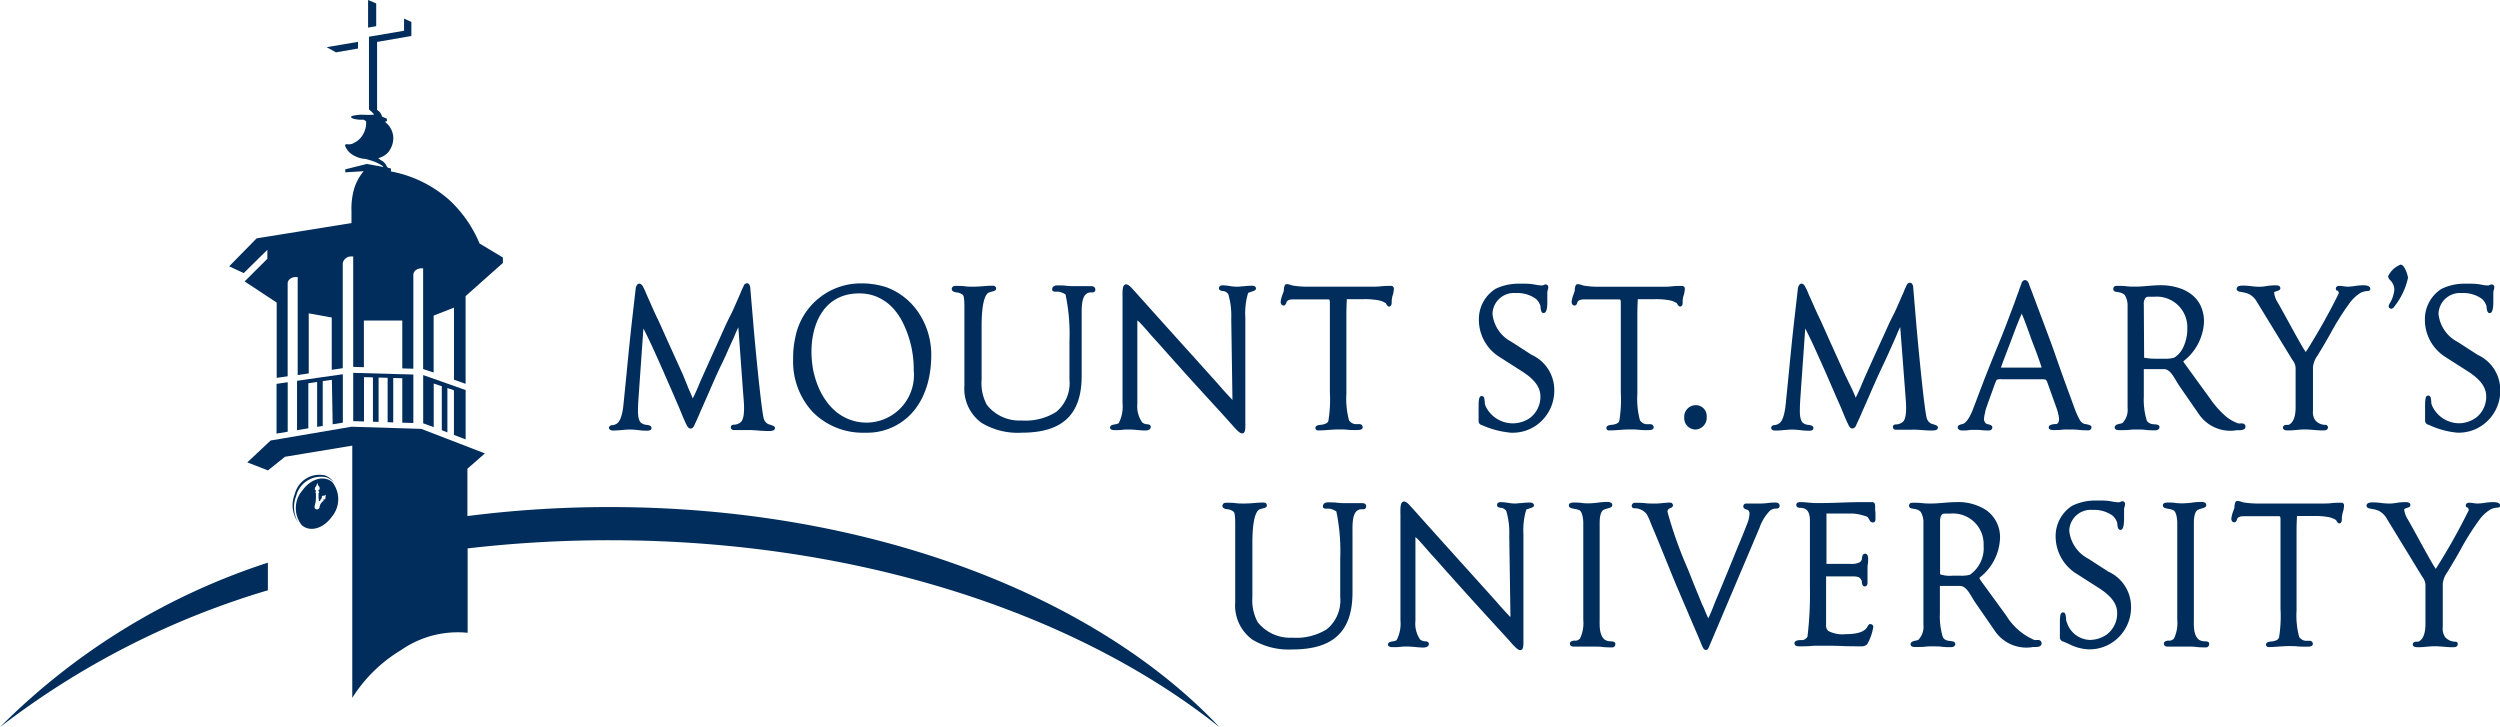 <svg id="Layer_1" data-name="Layer 1" xmlns="http://www.w3.org/2000/svg" viewBox="0 0 53.588 15.586"><defs><style>.cls-1{fill:#002d5b;}</style></defs><path class="cls-1" d="M13.213,9.281h.016c.06,0,.12-.006.177-.011s.113-.01.169-.01a1.7,1.7,0,0,1,.173.012,1.511,1.511,0,0,0,.181.013c.032,0,.105,0,.105-.055A.058.058,0,0,0,14,9.176h0a.363.363,0,0,0-.077-.017.212.212,0,0,1-.107-.039c-.045-.029-.072-.122-.072-.249s.009-.247.017-.359l.1-1.426,0,.009c.126.242.24.5.351.747l.053.119c.058.131.116.265.173.395s.114.264.173.4c.021.047.041.1.061.146.035.087.072.177.115.26l0,0c.013.027.037.077.085.077s.073-.05.085-.077l0-.006c.036-.071.068-.146.1-.219.019-.046.039-.093.06-.139.039-.087.077-.174.116-.262.1-.229.2-.466.313-.694.056-.116.108-.235.159-.35l.092-.2.026-.062a1.616,1.616,0,0,1,.074-.162l0,.02h0v0l.1,1.373.007.084c.006.08.014.164.014.245s0,.275-.088.325a.242.242,0,0,1-.109.041h-.016c-.067,0-.071.046-.071.055a.059.059,0,0,0,.064.06h.012c.05,0,.1,0,.153,0s.1,0,.151,0c.067,0,.137.005.2.01s.141.011.212.011h.022c.043,0,.132,0,.132-.063,0-.04-.037-.051-.11-.074l-.034-.011a.191.191,0,0,1-.089-.1c-.051-.1-.2-1.676-.229-2.035l-.067-.785c0-.034-.019-.1-.071-.1a.083.083,0,0,0-.072.063,1.4,1.4,0,0,0-.066.147l-.014.032c-.021.048-.043.1-.064.146-.046.106-.093.215-.147.319-.063.122-.121.252-.177.378l-.045.1c-.127.281-.258.571-.387.86-.02.043-.039.088-.057.132-.038.091-.077.185-.122.269l0,.005-.009.018-.01-.019,0-.007c-.012-.024-.024-.051-.035-.077s-.023-.054-.036-.08L14.71,8.09l-.351-.774L14.3,7.184c-.045-.1-.092-.209-.142-.311s-.086-.185-.126-.275c-.026-.06-.054-.123-.082-.184l-.03-.069a1.066,1.066,0,0,0-.059-.128v0c-.013-.027-.04-.084-.09-.084s-.075.077-.076.108l-.07.61c-.047.409-.088.824-.127,1.226q-.03.306-.061.612c-.008.089-.034.36-.138.438a.2.2,0,0,1-.1.039c-.032,0-.076.017-.076.059C13.124,9.244,13.136,9.281,13.213,9.281Z" transform="translate(-0.069 -0.053)"/><path class="cls-1" d="M18.609,9.328a1.3,1.3,0,0,0,1.073-.5,1.554,1.554,0,0,0,.151-.241,1.814,1.814,0,0,0,.13-.352c.006-.025.012-.05.017-.076a2.037,2.037,0,0,0,.038-.24c.008-.083.013-.168.013-.256a1.619,1.619,0,0,0-.258-.886,1.423,1.423,0,0,0-.712-.57,1.756,1.756,0,0,0-.577-.079,1.428,1.428,0,0,0-1.367,1.155,2.027,2.027,0,0,0-.047.47,1.589,1.589,0,0,0,.424,1.136A1.513,1.513,0,0,0,18.609,9.328ZM17.474,7.806c-.007-.071-.011-.142-.011-.213,0-.6.269-1.251,1.025-1.251a1.1,1.1,0,0,1,.167.013.968.968,0,0,1,.15.037,1,1,0,0,1,.44.306,1.4,1.4,0,0,1,.135.191,2.243,2.243,0,0,1,.275,1.1,1.02,1.02,0,0,1-1.617.926.926.926,0,0,1-.095-.079c-.015-.013-.029-.027-.043-.041s-.052-.057-.075-.085-.023-.029-.033-.043l-.03-.042a1.509,1.509,0,0,1-.1-.166,1.881,1.881,0,0,1-.17-.517C17.486,7.9,17.479,7.853,17.474,7.806Z" transform="translate(-0.069 -0.053)"/><path class="cls-1" d="M20.566,6.32l.008,0a.252.252,0,0,1,.136.057c.013.013.032.063.031.263V8.324a.9.9,0,0,0,.368.793,1.5,1.5,0,0,0,.858.211c.879,0,1.288-.388,1.288-1.221V6.821c0-.145-.007-.362.084-.455a.152.152,0,0,1,.117-.045h.008l.023,0a.057.057,0,0,0,.061-.058c0-.023-.009-.076-.088-.076-.057,0-.116,0-.172,0s-.114,0-.17,0-.127,0-.189-.008-.128-.009-.194-.009c-.105,0-.113.065-.113.085s.005.049.067.05a.284.284,0,0,0,.038,0l.034,0a.389.389,0,0,1,.148.06,4.1,4.1,0,0,1,.084,1v.825a.8.8,0,0,1-.285.693,1.231,1.231,0,0,1-.74.183.885.885,0,0,1-.745-.334.975.975,0,0,1-.113-.542V7.08c0-.17,0-.686.159-.759.008,0,.035-.01.052-.015.064-.016.1-.025.1-.066,0-.023-.01-.063-.075-.063s-.139.005-.207.011-.138.01-.206.01-.121,0-.18-.008-.125-.009-.187-.009h-.015a.1.1,0,0,0-.048.01.068.068,0,0,0-.033.062C20.47,6.3,20.541,6.317,20.566,6.32Z" transform="translate(-0.069 -0.053)"/><path class="cls-1" d="M23.969,9.273c.053,0,.108,0,.161-.007s.105-.006.156-.006.107.005.16.01.113.011.169.011c.105,0,.121-.05.121-.08,0-.053-.074-.055-.1-.055a.2.2,0,0,1-.083-.038.6.6,0,0,1-.105-.4V6.922a.325.325,0,0,1,.068.06h0c.057.06.112.124.166.185.035.041.072.084.109.125.1.106.191.213.286.319s.189.212.285.318c.222.252.454.5.677.747.133.144.269.293.4.44l.038.042c.109.125.169.185.219.185a.052.052,0,0,0,.037-.016c.023-.023.031-.069.03-.165v-2.3a1.5,1.5,0,0,1,.06-.53.69.69,0,0,1,.068-.025c.065-.022.1-.033.1-.07,0-.014-.006-.059-.082-.059H26.89a1.351,1.351,0,0,0-.158.011c-.051,0-.1.01-.15.01a1.073,1.073,0,0,1-.149-.014.981.981,0,0,0-.155-.016c-.069,0-.08.04-.08.064,0,.043.047.053.076.058l.009,0h.007a.161.161,0,0,1,.108.069,1.641,1.641,0,0,1,.063.524l.025,1.676v.071l-.006-.006,0-.006c-.094-.1-.187-.2-.277-.306l-.089-.1-.39-.434-.327-.362-.055-.062c-.31-.343-.63-.7-.945-1.052l-.025-.027c-.064-.072-.117-.128-.165-.128a.059.059,0,0,0-.041.018c-.03.031-.039.1-.035.267V8.7a.766.766,0,0,1-.083.425.25.25,0,0,1-.085.025c-.044.008-.1.018-.1.069S23.933,9.273,23.969,9.273Z" transform="translate(-0.069 -0.053)"/><path class="cls-1" d="M29.9,6.545l0-.038a.529.529,0,0,1,.009-.071c0-.017.008-.035.013-.054a.509.509,0,0,0,.025-.142.056.056,0,0,0-.054-.059c-.077,0-.152,0-.226.009s-.146.008-.22.008h-1.33a1.9,1.9,0,0,1-.342-.025l-.037-.011a.282.282,0,0,0-.088-.019c-.045,0-.053.05-.062.114l0,.02c0,.02-.015.051-.026.085a.632.632,0,0,0-.042.159c0,.047.026.08.063.08s.05-.035.056-.052c.01-.032.025-.079.153-.079h.742c.025,0,.041,0,.041.068V8.456a2.881,2.881,0,0,1-.031.616c-.021.06-.08.074-.155.087h0l-.014,0c-.047.006-.11.015-.11.068a.052.052,0,0,0,.055.052h.013c.074,0,.149-.006.221-.011s.145-.01.216-.01.117,0,.175.006.12.007.179.007c.079,0,.155,0,.155-.064a.068.068,0,0,0-.071-.063l-.049,0-.043,0a.188.188,0,0,1-.131-.083,1.77,1.77,0,0,1-.056-.566V6.887c0-.125,0-.254.008-.38V6.493l0-.027H29.3a1.55,1.55,0,0,1,.323.025.425.425,0,0,1,.153.063c.035.07.058.07.069.07C29.887,6.623,29.9,6.575,29.9,6.545Z" transform="translate(-0.069 -0.053)"/><path class="cls-1" d="M35.362,9.273c.078,0,.154,0,.154-.064a.068.068,0,0,0-.071-.063l-.049,0-.043,0a.188.188,0,0,1-.131-.083,1.77,1.77,0,0,1-.056-.566V6.887c0-.125,0-.254.008-.38V6.493l0-.027h.364a1.545,1.545,0,0,1,.323.025.425.425,0,0,1,.153.063c.035.07.059.07.069.07.039,0,.054-.042.054-.078l0-.038a.384.384,0,0,1,.008-.07c0-.018.009-.036.014-.056a.541.541,0,0,0,.025-.141.057.057,0,0,0-.055-.059c-.076,0-.152,0-.226.009s-.146.008-.22.008h-1.33a1.9,1.9,0,0,1-.342-.025l-.037-.011a.276.276,0,0,0-.088-.019c-.045,0-.053.05-.062.113l0,.021c0,.02-.015.051-.026.085a.618.618,0,0,0-.041.159c0,.047.025.08.063.08s.05-.035.055-.052c.011-.034.025-.079.153-.079h.742c.026,0,.041,0,.041.068V8.456a2.881,2.881,0,0,1-.031.616c-.02.06-.08.074-.155.087h0l-.014,0c-.046.006-.109.015-.109.068a.051.051,0,0,0,.054.052h.013c.074,0,.149-.006.221-.011s.145-.01.216-.01.117,0,.175.006S35.3,9.273,35.362,9.273Z" transform="translate(-0.069 -0.053)"/><path class="cls-1" d="M36.409,9.26a.252.252,0,0,0,.243-.276.232.232,0,0,0-.238-.246A.248.248,0,0,0,36.171,9,.244.244,0,0,0,36.409,9.26Z" transform="translate(-0.069 -0.053)"/><path class="cls-1" d="M41.242,9.27c.069.005.141.011.211.011h.023c.043,0,.132,0,.132-.063,0-.04-.037-.051-.111-.074l-.033-.011a.191.191,0,0,1-.089-.1c-.051-.1-.2-1.676-.23-2.035l-.066-.785c0-.034-.019-.1-.072-.1a.085.085,0,0,0-.072.063c-.024.047-.046.1-.066.149l-.013.03c-.022.049-.044.1-.065.148-.046.105-.092.213-.146.317-.063.121-.12.249-.175.374l-.047.1-.007.015c-.125.276-.254.56-.381.845-.019.043-.037.087-.056.131-.038.091-.077.185-.122.27l0,.005-.01.018-.009-.019,0-.007c-.012-.024-.023-.051-.034-.077l-.036-.08L39.62,8.09l-.35-.774-.06-.136c-.045-.1-.091-.206-.14-.307s-.087-.187-.127-.278c-.026-.059-.053-.12-.081-.181-.011-.022-.02-.046-.031-.07a1.047,1.047,0,0,0-.058-.127v0c-.013-.027-.041-.084-.09-.084s-.075.077-.076.108l-.07.61c-.048.412-.089.831-.128,1.236l-.06.6c-.009.089-.034.36-.138.438a.2.2,0,0,1-.1.039c-.032,0-.076.017-.076.059,0,.022.012.059.089.059h.016c.06,0,.119-.006.177-.011s.112-.01.169-.01a1.657,1.657,0,0,1,.172.012,1.528,1.528,0,0,0,.182.013c.031,0,.1,0,.1-.055a.058.058,0,0,0-.036-.054h0a.3.3,0,0,0-.076-.017.209.209,0,0,1-.107-.039c-.045-.029-.072-.122-.072-.249s.009-.253.016-.359l.1-1.426,0,.008c.126.243.24.5.351.749l.053.118c.059.133.117.268.174.4s.114.261.172.392c.021.047.041.1.061.146.035.087.072.177.115.26l0,0c.013.027.036.077.085.077s.072-.05.085-.076l0-.007c.036-.07.067-.145.1-.217.019-.046.04-.094.061-.141.037-.082.073-.164.109-.247.1-.234.209-.476.32-.709.054-.114.106-.231.157-.345l.093-.209.027-.063a1.705,1.705,0,0,1,.074-.161l0,.02h0v0l.105,1.373.006.084c.007.08.014.164.014.245s0,.275-.087.325a.246.246,0,0,1-.11.041h-.016c-.067,0-.07.046-.07.055a.058.058,0,0,0,.063.06h.012c.051,0,.1,0,.154,0s.1,0,.151,0C41.1,9.26,41.174,9.265,41.242,9.27Z" transform="translate(-0.069 -0.053)"/><path class="cls-1" d="M44.43,9.26c.065,0,.132,0,.2.008s.135.009.2.009a.065.065,0,0,0,.071-.064c0-.027-.018-.041-.052-.052a.239.239,0,0,0-.048-.012l-.029-.007-.017,0a.181.181,0,0,1-.109-.095c-.011-.018-.02-.037-.03-.056-.028-.057-.052-.116-.072-.168-.052-.141-.1-.278-.152-.413l-.029-.081c-.023-.062-.045-.123-.067-.184-.043-.12-.085-.239-.126-.356l-.05-.143c-.084-.241-.177-.486-.266-.723l-.093-.248c-.025-.064-.049-.13-.072-.193l-.038-.1c-.027-.075-.056-.15-.087-.224h0l0-.011a.231.231,0,0,0-.029-.056.072.072,0,0,0-.059-.034.062.062,0,0,0-.031.008.12.12,0,0,0-.045.054l0,.01,0,.007c-.012.025-.022.051-.032.077l-.027.079-.01.028c-.021.054-.041.111-.06.165s-.04.11-.061.165c-.1.265-.2.533-.317.813l-.07.173-.021.052c-.069.166-.134.335-.2.5l-.027.072-.072.188-.089.236-.061.16a1.087,1.087,0,0,1-.064.136.453.453,0,0,1-.11.143.222.222,0,0,1-.067.025.163.163,0,0,0-.063.027.051.051,0,0,0-.016.037c0,.02.01.068.1.068.052,0,.095,0,.137-.007s.081-.006.13-.006.092,0,.143.006.106.007.149.007c.077,0,.083-.049.083-.064,0-.048-.054-.06-.1-.071l-.022-.005a.122.122,0,0,1-.056-.115.358.358,0,0,1,.007-.052c0-.022.01-.047.017-.074l0-.019c.007-.026.014-.052.021-.075l.014-.042.175-.485.013-.033a.132.132,0,0,1,.032-.054.25.25,0,0,1,.1-.009h.834c.12,0,.121,0,.156.1l.021.06.171.476c.011.034.021.067.028.1s.009.038.012.055a.333.333,0,0,1,.007.063c0,.078-.036.1-.055.107l-.007,0-.014,0-.019,0c-.062.009-.126.018-.126.073s.074.055.117.055c.058,0,.115,0,.17-.007S44.375,9.26,44.43,9.26Zm-.61-1.328-.028,0H42.96c.008-.025.023-.068.042-.119s.047-.125.071-.189l.064-.166.026-.068c.016-.042.027-.071.031-.083l.025-.067c.059-.156.126-.334.19-.469h0l0,.006,0,.007c.057.135.108.276.157.412l.046.13.1.261c.052.142.106.295.119.342Z" transform="translate(-0.069 -0.053)"/><path class="cls-1" d="M46.3,9.155l-.033-.007-.031,0a.284.284,0,0,1-.067-.013l-.028-.013a.14.14,0,0,1-.042-.034.275.275,0,0,1-.015-.025,1.53,1.53,0,0,1-.062-.509V7.965h0a.038.038,0,0,1,.015,0h.417c.112,0,.188.127.255.239.021.034.04.067.06.1l.438.633a.816.816,0,0,0,.812.337h.052c.086,0,.13-.025.13-.076a.068.068,0,0,0-.076-.068.255.255,0,0,0-.043,0,.145.145,0,0,1-.028,0H48.05l0,0h0a.835.835,0,0,1-.259-.144,1.949,1.949,0,0,1-.337-.373l-.562-.774-.005-.006a.146.146,0,0,1-.017-.029l.007-.013a1.124,1.124,0,0,0,.435-.841.8.8,0,0,0-.073-.346.668.668,0,0,0-.217-.256.832.832,0,0,0-.207-.109,1.271,1.271,0,0,0-.437-.072c-.091,0-.182.008-.27.015s-.176.015-.263.015c-.064,0-.13,0-.193-.008s-.133-.009-.2-.009c-.025,0-.084,0-.084.068A.052.052,0,0,0,45.4,6.3a.179.179,0,0,0,.052.011l.031.007a.224.224,0,0,1,.131.06.421.421,0,0,1,.06.2V8.8a.4.4,0,0,1-.108.319l-.011.005a.493.493,0,0,1-.049.013c-.048.011-.108.024-.108.08s.072.056.1.056h.048c.057,0,.116,0,.173-.007s.113-.006.168-.006.119,0,.177.008.12.009.182.009h.013c.086,0,.1-.047.1-.068a.046.046,0,0,0-.005-.021A.061.061,0,0,0,46.3,9.155Zm-.278-2.574a.208.208,0,0,1,.037-.143.075.075,0,0,1,.058-.024h.125a.655.655,0,0,1,.712.686c0,.016,0,.032,0,.048a.941.941,0,0,1-.081.337.521.521,0,0,1-.178.22l-.028.016a.653.653,0,0,1-.2.021h-.179a1.293,1.293,0,0,1-.189-.011l-.039-.007-.018,0-.007,0h0l-.006,0Z" transform="translate(-0.069 -0.053)"/><path class="cls-1" d="M51.392,6.267a.685.685,0,0,1-.094.282.152.152,0,0,0-.027.067.055.055,0,0,0,.05.055h.006l.005,0a.109.109,0,0,0,.061-.049,1.486,1.486,0,0,0,.292-.613c0-.034-.067-.284-.159-.284a.5.5,0,0,0-.268.25.131.131,0,0,0,.045.083A.293.293,0,0,1,51.392,6.267Z" transform="translate(-0.069 -0.053)"/><path class="cls-1" d="M32.9,7.659l-.429-.277a.761.761,0,0,1-.41-.6.459.459,0,0,1,.5-.447.676.676,0,0,1,.429.123.335.335,0,0,1,.1.158l0,.02c.009.071.017.127.066.127.08,0,.08-.167.08-.247,0-.035,0-.069,0-.1s0-.065,0-.1a.151.151,0,0,1,.009-.042.268.268,0,0,0,.012-.065.056.056,0,0,0-.055-.059.081.081,0,0,0-.042.012.089.089,0,0,1-.05.009.7.7,0,0,1-.125-.015l-.056-.01a1.188,1.188,0,0,0-.18-.012h-.117a1.122,1.122,0,0,0-.509.112.77.77,0,0,0-.354.658.94.94,0,0,0,.449.805l.446.285c.2.125.424.3.424.553a.57.57,0,0,1-.22.462.645.645,0,0,1-.949-.238.329.329,0,0,1-.023-.069l0-.033c-.01-.076-.013-.1-.027-.11a.053.053,0,0,0-.039-.017c-.051,0-.067.053-.067.229,0,.052,0,.105,0,.156s0,.1,0,.155a.09.09,0,0,0,.07.084l.014.005a1.931,1.931,0,0,0,.61.157.883.883,0,0,0,.581-.186.909.909,0,0,0,.347-.748A.828.828,0,0,0,32.9,7.659Z" transform="translate(-0.069 -0.053)"/><path class="cls-1" d="M50.809,6.292c.059,0,.068-.03.068-.047,0-.077-.119-.077-.158-.077a1.223,1.223,0,0,0-.174.016,1.221,1.221,0,0,1-.156.014.584.584,0,0,1-.081-.008.73.73,0,0,0-.094-.009.081.081,0,0,0-.065.024.052.052,0,0,0-.009.045l.005.024.023.007c.022.006.033.036.033.061a13.39,13.39,0,0,1-.7,1.246l-.009.01-.006-.009v0c-.065-.094-.209-.357-.348-.61-.085-.155-.172-.315-.241-.434a.523.523,0,0,1-.082-.217c0-.016.03-.027.063-.037s.071-.021.071-.061c0-.023-.013-.061-.094-.061h-.036a1.2,1.2,0,0,0-.161.015A1.017,1.017,0,0,1,48.5,6.2a1.563,1.563,0,0,1-.169-.012,1.423,1.423,0,0,0-.173-.013h-.019c-.084,0-.127.024-.127.072s.063.059.087.062h0l.042.009a.49.49,0,0,1,.128.035.4.4,0,0,1,.175.167l.762,1.246v0h0a.311.311,0,0,1,.07.17v.847c0,.143-.026.324-.152.377a.045.045,0,0,1-.019,0h-.018c-.074,0-.082.042-.082.06,0,.059.078.059.107.059h.023c.058,0,.116-.006.172-.011s.111-.01.165-.01.123.005.182.01.125.011.189.011h.033c.084,0,.093-.045.093-.064a.055.055,0,0,0-.063-.055.285.285,0,0,1-.21-.1.311.311,0,0,1-.048-.206V7.921a.514.514,0,0,1,.1-.25c.1-.164.19-.317.273-.464a5.6,5.6,0,0,1,.421-.669.831.831,0,0,1,.24-.216.475.475,0,0,1,.119-.031Z" transform="translate(-0.069 -0.053)"/><path class="cls-1" d="M52.491,7.708l.446.285c.2.125.424.3.424.553a.567.567,0,0,1-.22.462.649.649,0,0,1-.358.118.64.64,0,0,1-.576-.365.372.372,0,0,1-.023-.069l0-.031c-.009-.077-.013-.1-.027-.111a.049.049,0,0,0-.039-.017c-.051,0-.067.053-.067.229,0,.051,0,.105,0,.156s0,.1,0,.154a.09.09,0,0,0,.071.085l.013.005a1.851,1.851,0,0,0,.6.165.88.88,0,0,0,.58-.186.9.9,0,0,0,.347-.748.826.826,0,0,0-.484-.734l-.429-.277a.764.764,0,0,1-.41-.6.46.46,0,0,1,.5-.447.678.678,0,0,1,.429.123.343.343,0,0,1,.1.158l0,.02c.009.068.018.127.067.127.024,0,.079,0,.079-.247,0-.035,0-.069,0-.1s0-.065,0-.1a.151.151,0,0,1,.009-.042.227.227,0,0,0,.012-.065.056.056,0,0,0-.055-.059.081.081,0,0,0-.042.012.085.085,0,0,1-.049.009.687.687,0,0,1-.125-.015l-.057-.01a1.188,1.188,0,0,0-.18-.012h-.117a1.121,1.121,0,0,0-.508.112.77.77,0,0,0-.355.658A.942.942,0,0,0,52.491,7.708Z" transform="translate(-0.069 -0.053)"/><path class="cls-1" d="M43.756,13.772a.268.268,0,0,0-.043,0,.145.145,0,0,1-.028,0h-.007l0,0h0a1.309,1.309,0,0,1-.6-.517l-.563-.774,0-.006a.11.11,0,0,1-.017-.029l.006-.013a1.125,1.125,0,0,0,.436-.841.709.709,0,0,0-.29-.6A1.1,1.1,0,0,0,42,10.816c-.092,0-.183.008-.271.015s-.175.015-.263.015c-.063,0-.129,0-.193-.008s-.133-.009-.2-.009c-.025,0-.083,0-.083.068,0,.051.065.058.086.059l.032.007a.221.221,0,0,1,.13.06.421.421,0,0,1,.06.2v2.225a.4.4,0,0,1-.108.319.241.241,0,0,1-.06.018c-.048.01-.107.024-.107.08s.071.056.1.056h.048c.058,0,.117,0,.173-.007s.114-.006.169-.006.119,0,.176.008.121.009.182.009h.014c.086,0,.095-.048.095-.068a.056.056,0,0,0-.051-.054.5.5,0,0,0-.064-.011.294.294,0,0,1-.067-.013.142.142,0,0,1-.085-.072,1.53,1.53,0,0,1-.062-.509v-.574l0-.011h0a.035.035,0,0,1,.014,0h.417c.113,0,.188.127.255.239.021.034.041.067.061.1l.437.633a.818.818,0,0,0,.813.337H43.7c.086,0,.13-.025.13-.076A.068.068,0,0,0,43.756,13.772Zm-1.46-1.4a.649.649,0,0,1-.2.021h-.179a.647.647,0,0,1-.262-.03V11.229c0-.111.032-.167.095-.167h.125a.656.656,0,0,1,.713.686A.694.694,0,0,1,42.3,12.369Z" transform="translate(-0.069 -0.053)"/><path class="cls-1" d="M29.269,10.838c-.057,0-.115,0-.172,0s-.114,0-.169,0-.128,0-.189-.008-.129-.009-.2-.009c-.105,0-.113.065-.113.085s0,.049.068.05a.265.265,0,0,0,.038,0l.034,0a.389.389,0,0,1,.148.06,4.168,4.168,0,0,1,.083,1.005v.825a.8.8,0,0,1-.285.693,1.231,1.231,0,0,1-.74.183.886.886,0,0,1-.745-.334.994.994,0,0,1-.113-.542V11.728c0-.17,0-.686.158-.759.009,0,.035-.01.052-.015.064-.016.1-.025.1-.066,0-.023-.01-.063-.076-.063s-.138.005-.206.011-.139.01-.207.01-.12,0-.18-.008-.124-.009-.186-.009h-.016a.1.1,0,0,0-.048.01.068.068,0,0,0-.033.062c0,.05.072.064.1.067l.008,0a.249.249,0,0,1,.135.057c.013.013.032.063.031.263v1.682a.9.9,0,0,0,.368.793,1.507,1.507,0,0,0,.858.211c.879,0,1.288-.388,1.288-1.221V11.469c0-.145-.008-.362.083-.455a.153.153,0,0,1,.117-.045h.008l.024,0a.057.057,0,0,0,.06-.058C29.357,10.891,29.349,10.838,29.269,10.838Z" transform="translate(-0.069 -0.053)"/><path class="cls-1" d="M32.864,10.825H32.85a1.384,1.384,0,0,0-.159.011c-.051,0-.1.01-.149.01a.941.941,0,0,1-.15-.015,1.115,1.115,0,0,0-.155-.015c-.069,0-.079.04-.079.064,0,.043.047.053.075.058l.009,0h.007a.159.159,0,0,1,.108.069,1.641,1.641,0,0,1,.063.524l.025,1.676v.035c0,.015,0,.027,0,.036l-.006-.007-.005,0c-.093-.1-.186-.2-.275-.305l-.09-.1-.407-.452-.31-.344c-.327-.363-.665-.738-1-1.114h0l-.024-.026c-.064-.072-.116-.127-.164-.127a.058.058,0,0,0-.041.018c-.03.031-.04.1-.035.267v2.263a.766.766,0,0,1-.083.425.237.237,0,0,1-.085.025c-.044.008-.1.018-.1.069s.074.055.109.055c.053,0,.108,0,.161-.007s.105-.006.156-.006.107.005.161.01.112.011.168.011c.106,0,.122-.05.122-.08,0-.053-.074-.055-.105-.055a.2.2,0,0,1-.083-.038.6.6,0,0,1-.1-.4V11.6a.169.169,0,0,1,0-.032.3.3,0,0,1,.067.06h0c.057.061.112.125.166.186l.108.124c.094.1.186.207.278.31l.293.327c.222.25.452.5.674.744l.406.443.037.043c.109.124.17.184.219.184a.057.057,0,0,0,.038-.016c.022-.023.03-.069.029-.166v-2.3a1.554,1.554,0,0,1,.06-.53.69.69,0,0,1,.068-.025c.065-.022.1-.033.1-.07C32.946,10.87,32.94,10.825,32.864,10.825Z" transform="translate(-0.069 -0.053)"/><path class="cls-1" d="M34.591,13.8a.252.252,0,0,1-.116-.03c-.122-.088-.119-.28-.117-.434V11.284c0-.074,0-.246.08-.3a.428.428,0,0,1,.085-.031c.062-.017.106-.03.106-.073,0-.025-.014-.068-.105-.068h-.017a1.586,1.586,0,0,0-.194.016,1.663,1.663,0,0,1-.185.014c-.05,0-.1,0-.155-.008s-.108-.009-.161-.009c-.034,0-.114,0-.114.059s.059.063.132.079a.4.4,0,0,1,.093.026c.058.031.084.166.084.278v2.076a.762.762,0,0,1-.069.394.131.131,0,0,1-.118.048c-.036,0-.1.014-.1.064,0,.01,0,.064.082.064h.014c.069,0,.14,0,.207,0s.137,0,.206,0,.128,0,.19.008.131.009.2.009a.067.067,0,0,0,.075-.064C34.7,13.807,34.638,13.8,34.591,13.8Z" transform="translate(-0.069 -0.053)"/><path class="cls-1" d="M38.124,10.825h-.015a1.251,1.251,0,0,0-.153.011,1.413,1.413,0,0,1-.144.01c-.047,0-.1,0-.144,0s-.1,0-.147,0h-.015a.081.081,0,0,0-.041.009.06.06,0,0,0-.028.054c0,.044.046.059.079.069l.022.008a.1.1,0,0,1,.032.076.64.64,0,0,1-.047.21c-.053.139-.111.28-.167.416-.037.089-.076.182-.112.273-.113.278-.234.572-.371.9-.021.05-.041.1-.061.15-.038.1-.079.2-.125.294l0,0,0,.007,0-.006c-.035-.069-.065-.144-.094-.217L36.551,13l-.054-.133c-.064-.155-.13-.315-.192-.474-.011-.03-.03-.077-.055-.138a8.926,8.926,0,0,1-.438-1.23.079.079,0,0,1,.034-.068h0l.016-.008c.033-.014.067-.028.067-.064a.059.059,0,0,0-.063-.059c-.051,0-.1.005-.155.01a1.509,1.509,0,0,1-.166.011c-.069,0-.141,0-.21-.008s-.143-.009-.215-.009a.068.068,0,0,0-.075.064.054.054,0,0,0,.062.054.325.325,0,0,1,.261.129,1.314,1.314,0,0,1,.082.179l.023.058c.092.216.182.437.269.651.066.162.134.33.2.493.089.212.181.427.27.635l.147.344.142.331.014.035c.016.041.033.084.053.125.009.018.029.057.067.057s.054-.037.061-.053l0,0h0l1.088-2.565a.981.981,0,0,1,.23-.373.221.221,0,0,1,.124-.04h.012c.053,0,.066-.035.066-.055S38.212,10.825,38.124,10.825Z" transform="translate(-0.069 -0.053)"/><path class="cls-1" d="M40.263,10.961l0-.028c0-.012,0-.023,0-.036,0-.075-.045-.081-.059-.081-.037,0-.073,0-.109,0s-.069,0-.1,0c-.164,0-.33.005-.492.011s-.326.01-.488.01c-.058,0-.118-.005-.175-.01s-.121-.011-.183-.011-.084.026-.084.063.033.059.079.059c.091,0,.213.028.213.265v1.441a7.675,7.675,0,0,1-.052,1.054.148.148,0,0,1-.1.075h0l-.037,0c-.066,0-.142.011-.142.07,0,.029.018.064.1.064h.019c.078,0,.155,0,.231-.007s.151-.006.227-.006c.141,0,.284,0,.422.006s.282.007.424.007a.179.179,0,0,0,.135-.043,1.123,1.123,0,0,0,.132-.374.06.06,0,0,0-.058-.059h-.027l-.012.013a.186.186,0,0,0-.029.042.153.153,0,0,1-.016.025h0c-.063.089-.213.135-.445.135a.651.651,0,0,1-.38-.07.159.159,0,0,1-.045-.135v-1a.188.188,0,0,1,0-.033l.019,0h.538c.056,0,.141,0,.175.044a.242.242,0,0,1,.034.057l0,.014c0,.034.01.1.064.1.017,0,.058-.008.058-.084,0-.052,0-.1,0-.153s0-.1,0-.149c0-.03,0-.06.006-.092s.007-.066.007-.1,0-.123-.063-.123-.064.064-.072.11l0,.012a.144.144,0,0,1-.041.059.394.394,0,0,1-.215.036h-.475a.123.123,0,0,1-.027,0,.237.237,0,0,1,0-.041v-1a.1.1,0,0,1,0-.037.29.29,0,0,1,.046,0h.505A.88.88,0,0,1,40,11.1l.025.007c.076.021.079.022.12.1h0l0,0a.078.078,0,0,0,.066.045c.014,0,.059,0,.059-.067,0-.037,0-.076,0-.113S40.263,11,40.263,10.961Z" transform="translate(-0.069 -0.053)"/><path class="cls-1" d="M45.263,12.307l-.429-.277a.764.764,0,0,1-.41-.6.46.46,0,0,1,.5-.447.678.678,0,0,1,.429.123.343.343,0,0,1,.1.158l0,.02c.009.068.017.127.067.127.024,0,.079,0,.079-.247,0-.035,0-.069,0-.1s0-.065,0-.1a.151.151,0,0,1,.009-.042.268.268,0,0,0,.012-.065.056.056,0,0,0-.055-.059.081.081,0,0,0-.042.012.085.085,0,0,1-.049.009.775.775,0,0,1-.125-.015l-.057-.01a1.188,1.188,0,0,0-.18-.012h-.117a1.121,1.121,0,0,0-.508.112.77.77,0,0,0-.355.658.942.942,0,0,0,.449.8l.446.285c.2.125.424.3.424.552a.568.568,0,0,1-.22.463.651.651,0,0,1-.358.118.533.533,0,0,1-.495-.361.419.419,0,0,1-.022-.068l0-.033c-.01-.077-.014-.1-.028-.111a.049.049,0,0,0-.038-.017c-.052,0-.067.054-.067.229,0,.052,0,.105,0,.156s0,.1,0,.155a.089.089,0,0,0,.07.084l.013.005.107.046a1.01,1.01,0,0,0,.408.116.88.88,0,0,0,.58-.186.9.9,0,0,0,.347-.748A.826.826,0,0,0,45.263,12.307Z" transform="translate(-0.069 -0.053)"/><path class="cls-1" d="M47.328,13.8a.269.269,0,0,1-.117-.029c-.122-.089-.119-.281-.116-.435V11.284c0-.074,0-.246.081-.3a.406.406,0,0,1,.085-.031c.061-.017.1-.03.1-.073,0-.025-.013-.068-.1-.068h-.016a1.586,1.586,0,0,0-.2.016,1.645,1.645,0,0,1-.184.014c-.051,0-.1,0-.155-.008s-.108-.009-.162-.009c-.034,0-.113,0-.113.059s.058.063.132.079a.4.4,0,0,1,.093.026c.058.031.083.166.083.278v2.076a.762.762,0,0,1-.069.394.13.13,0,0,1-.118.048c-.036,0-.1.014-.1.064,0,.01,0,.064.083.064h.013c.07,0,.14,0,.208,0s.137,0,.2,0,.128,0,.191.008.131.009.2.009a.067.067,0,0,0,.075-.064C47.433,13.807,47.375,13.8,47.328,13.8Z" transform="translate(-0.069 -0.053)"/><path class="cls-1" d="M50.27,10.829c-.077,0-.152,0-.226.009s-.146.008-.22.008h-1.33a1.9,1.9,0,0,1-.342-.025l-.037-.011a.282.282,0,0,0-.088-.019c-.045,0-.053.05-.062.113l0,.021c0,.02-.015.052-.026.085a.618.618,0,0,0-.041.159c0,.047.025.08.062.08s.05-.035.056-.052c.01-.034.025-.079.153-.079h.742c.026,0,.041,0,.041.068V13.1a2.881,2.881,0,0,1-.031.616c-.021.06-.08.074-.155.087h0l-.014,0c-.046.006-.11.015-.11.068a.052.052,0,0,0,.055.052H48.7c.074,0,.149-.006.221-.011s.145-.01.216-.01.117,0,.175.006.12.007.18.007c.078,0,.154,0,.154-.064a.068.068,0,0,0-.071-.063l-.049,0-.043,0a.186.186,0,0,1-.131-.083,1.77,1.77,0,0,1-.056-.566V11.535c0-.125,0-.254.008-.38v-.014l0-.027h.364a1.55,1.55,0,0,1,.323.025.425.425,0,0,1,.153.063c.035.07.058.07.069.07.042,0,.054-.048.054-.078l0-.038a.529.529,0,0,1,.009-.071c0-.017.008-.035.013-.054a.509.509,0,0,0,.025-.142A.056.056,0,0,0,50.27,10.829Z" transform="translate(-0.069 -0.053)"/><path class="cls-1" d="M53.5,10.816a1.209,1.209,0,0,0-.173.016,1.221,1.221,0,0,1-.156.014.613.613,0,0,1-.082-.008A.7.7,0,0,0,53,10.829a.081.081,0,0,0-.065.024.056.056,0,0,0-.01.045l.006.024.023.007c.021.006.033.036.033.061a13.233,13.233,0,0,1-.7,1.246l-.008.01-.006-.009,0,0c-.064-.094-.208-.357-.347-.61-.085-.155-.173-.315-.241-.434a.523.523,0,0,1-.082-.217c0-.016.03-.027.063-.037s.07-.021.07-.061c0-.023-.012-.061-.094-.061H51.6a1.235,1.235,0,0,0-.161.015,1,1,0,0,1-.155.015,1.6,1.6,0,0,1-.17-.012,1.392,1.392,0,0,0-.172-.013h-.019c-.085,0-.127.024-.127.072s.063.059.087.062h0l.042.009a.5.5,0,0,1,.128.035.407.407,0,0,1,.175.167l.761,1.246v0h0a.311.311,0,0,1,.07.17v.847c0,.143-.027.324-.152.377a.045.045,0,0,1-.019,0h-.018c-.074,0-.082.042-.082.06,0,.059.078.059.107.059h.022c.059,0,.117-.006.173-.011s.111-.01.165-.01.122.005.182.01.125.011.189.011h.032c.084,0,.093-.045.093-.064s0-.055-.063-.055a.288.288,0,0,1-.209-.1.316.316,0,0,1-.049-.207v-.936a.515.515,0,0,1,.1-.249c.1-.164.19-.317.273-.464a5.473,5.473,0,0,1,.421-.669.831.831,0,0,1,.24-.216.454.454,0,0,1,.119-.031h.01c.06,0,.069-.03.069-.047C53.658,10.816,53.538,10.816,53.5,10.816Z" transform="translate(-0.069 -0.053)"/><path class="cls-1" d="M13.14,10.922a23.925,23.925,0,0,0-3.052.193V10.1l.375-.328L9.1,9.246,7.605,9.2,5.87,9.495l-.5.469.442.172.365-.292,1.443-.239v5.407a3.148,3.148,0,0,1,1.047-1.025,2.125,2.125,0,0,1,1.426-.37V11.808a26.466,26.466,0,0,1,3.052-.175c5.29,0,10,1.565,13.063,4.006C23.548,12.814,18.692,10.922,13.14,10.922Z" transform="translate(-0.069 -0.053)"/><path class="cls-1" d="M.069,15.639a17.587,17.587,0,0,1,5.742-2.933v-.592A14.365,14.365,0,0,0,.069,15.639Z" transform="translate(-0.069 -0.053)"/><path class="cls-1" d="M6.552,10.564a.584.584,0,0,0-.017.743c.173.158.46.081.642-.172a.585.585,0,0,0,.017-.744C7.022,10.234,6.734,10.311,6.552,10.564Zm.483.191a.042.042,0,0,1-.034,0A.044.044,0,0,1,7,10.792c-.01.014-.016.009-.032.027a.222.222,0,0,0-.035.051.269.269,0,0,0-.016.062.055.055,0,0,1-.057.04.051.051,0,0,1-.049-.055.753.753,0,0,1,.023-.1.893.893,0,0,0,.007-.092c0-.037,0-.092,0-.1s-.013-.009-.012-.021.016-.02.016-.02l-.01-.022a.03.03,0,0,1-.018-.032.117.117,0,0,1,.028-.058.376.376,0,0,0,.027-.077.19.19,0,0,0,.015.056c.012.021.032.038.034.057a.044.044,0,0,1-.011.043l-.016.012v.018s.017.005.017.02-.014.02-.014.02,0,.036,0,.078a.728.728,0,0,0,.01.1.091.091,0,0,0,.027-.02c.009-.01.01-.027.015-.035s.024-.011.024-.011a.043.043,0,0,1,0-.046c.011-.013.03-.006.045-.01a.125.125,0,0,0,.036-.018s0,.019-.006.037S7.052,10.741,7.035,10.755Z" transform="translate(-0.069 -0.053)"/><path class="cls-1" d="M6.418,10.684a.545.545,0,0,1,.646-.4.38.38,0,0,1,.17.123.4.4,0,0,0-.2-.164.545.545,0,0,0-.646.4.623.623,0,0,0,.068.6A.644.644,0,0,1,6.418,10.684Z" transform="translate(-0.069 -0.053)"/><polygon class="cls-1" points="8.064 0.074 7.89 0 7.89 0.592 8.064 0.561 8.064 0.074"/><polygon class="cls-1" points="7.674 1.04 7.674 0.897 7.002 1.011 7.201 1.122 7.674 1.04"/><polygon class="cls-1" points="9.981 9.419 9.981 8.451 9.981 8.362 9.981 8.361 9.59 8.223 9.47 8.18 9.071 8.04 9.071 9.074 9.297 9.156 9.297 8.221 9.47 8.279 9.47 9.222 9.59 9.268 9.59 8.318 9.73 8.365 9.73 9.323 9.981 9.419"/><path class="cls-1" d="M5.8,5.407V5.6l-.487.485L6,6.539V8.153l.235-.034h0v0h0V6.127a.125.125,0,0,1,.058-.1.194.194,0,0,1,.114-.035H6.45v2.1l.237-.035V6.77l.1.017.234.043.159.028V7.98l.236-.035V6.9h0v-1.2a.151.151,0,0,1,.054-.1.166.166,0,0,1,.113-.049H7.64V7.917l.229.007v-1h.823V7.95l.237.007V6.927h0V5.959a.136.136,0,0,1,.062-.122.212.212,0,0,1,.118-.032h.03V7.964l.225.074V6.818L9.8,6.647V8.192l.249.088V6.4l.8-.711V5.573l-.5-.3a2.683,2.683,0,0,0-.64-.925,2.608,2.608,0,0,0-1.26-.62V3.667A.279.279,0,0,0,8.4,3.652a.057.057,0,0,1-.04-.033.276.276,0,0,0-.1-.118.271.271,0,0,1-.082-.06.4.4,0,0,0,.212-.124A.493.493,0,0,0,8.5,3a.445.445,0,0,0-.127-.288c-.066-.064-.057-.046-.018-.06.013,0,.005-.056.005-.056s-.044-.02-.068-.028-.036-.014-.04-.037a.224.224,0,0,0-.1-.121V.952L8.887.824v-.3L8.73.451V.712L7.978.84V2.4s.042.034.057.049.059.053.044.063a2.112,2.112,0,0,1-.236,0,.881.881,0,0,0-.222.025c-.023.007-.056.034.032.063a.664.664,0,0,0,.208.018.368.368,0,0,1,.056.036.5.5,0,0,1-.082.306.439.439,0,0,1-.17.152.219.219,0,0,1-.142.034c-.041-.008-.083,0-.033.081a.357.357,0,0,0,.112.127.592.592,0,0,0,.309.107c.065.018.133.039.168.052a.854.854,0,0,1,.18.091c.034.023.043.038-.031.017l-.295-.054-.463.116v.064l.394-.024a1.057,1.057,0,0,0-.2.364,1.518,1.518,0,0,0-.061.489v.259L5.57,5.162l-.589.6.313.144Z" transform="translate(-0.069 -0.053)"/><polygon class="cls-1" points="5.928 8.228 5.928 8.264 5.928 9.294 6.167 9.254 6.167 8.193 5.996 8.218 5.928 8.228"/><polygon class="cls-1" points="8.86 9.067 8.86 8.089 8.86 8.029 8.86 8.028 8.623 8.021 8.623 8.022 7.571 7.992 7.571 9.027 7.802 9.034 7.802 8.084 7.994 8.089 7.994 9.04 8.115 9.044 8.115 8.093 8.309 8.098 8.309 9.05 8.429 9.054 8.429 8.102 8.623 8.107 8.623 9.06 8.86 9.067"/><polygon class="cls-1" points="6.918 9.13 6.918 8.17 7.114 8.141 7.131 9.095 7.349 9.059 7.349 8.022 6.918 8.083 6.918 8.083 6.896 8.086 6.798 8.1 6.798 8.1 6.367 8.163 6.367 9.221 6.609 9.181 6.609 8.215 6.798 8.187 6.798 9.15 6.918 9.13"/></svg>
